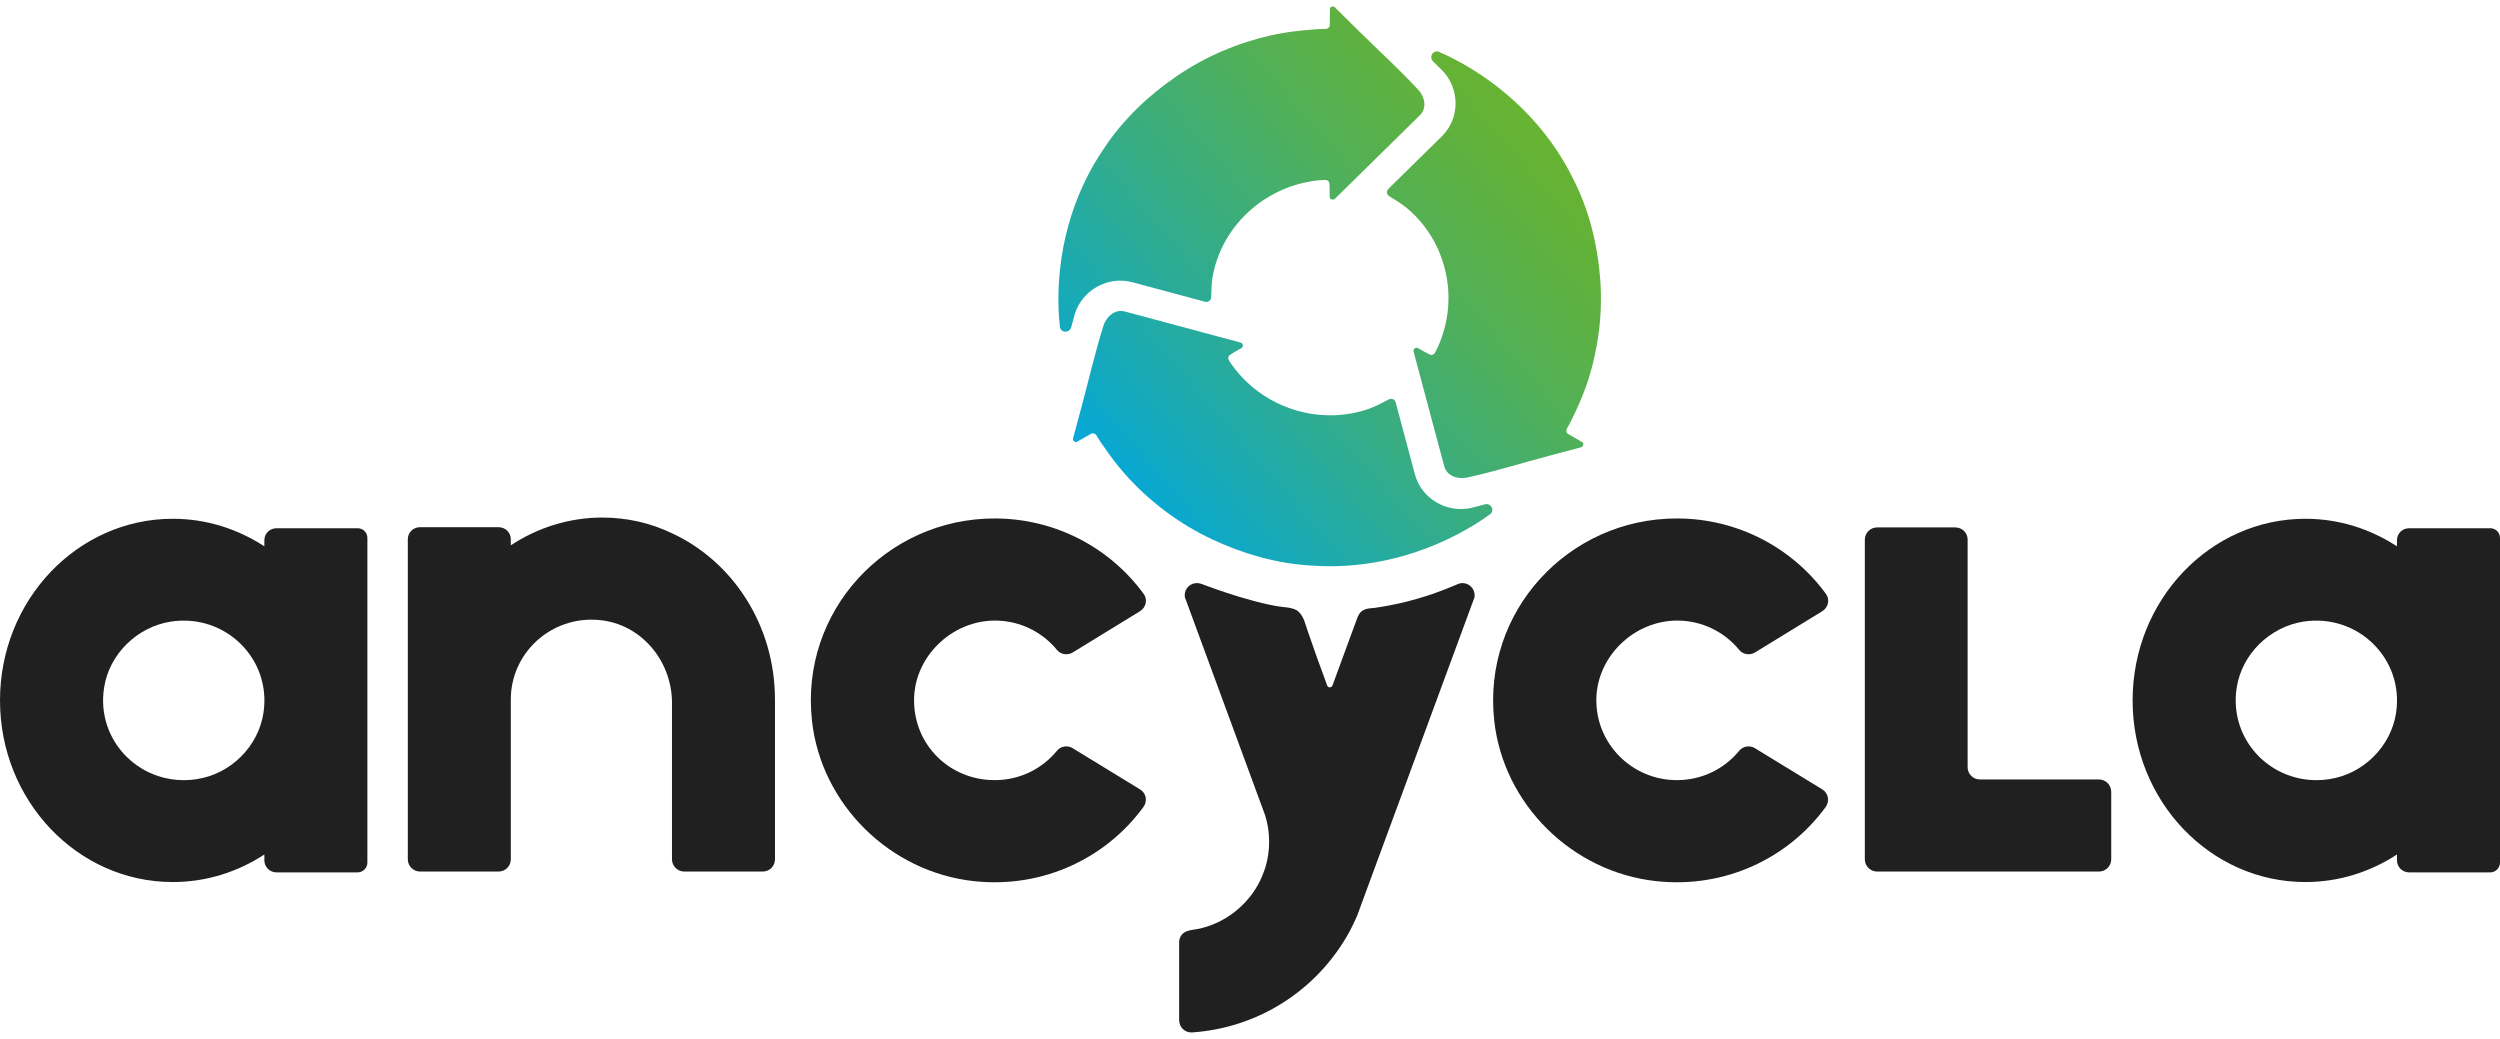 <svg width="154" height="64" viewBox="0 0 154 64" fill="none" xmlns="http://www.w3.org/2000/svg">
<g id="headerSite-logo">
<g id="Group">
<path id="Vector" d="M130.052 48.767V52.938C130.052 53.353 129.711 53.688 129.293 53.688H115.633C115.212 53.688 114.874 53.351 114.874 52.938V33.24C114.874 32.824 115.215 32.489 115.633 32.489H120.448C120.868 32.489 121.206 32.826 121.206 33.24V47.263C121.206 47.679 121.547 48.014 121.965 48.014H129.289C129.709 48.014 130.048 48.351 130.048 48.764L130.052 48.767Z" fill="#202020"/>
<path id="Vector_2" d="M22.03 32.54H17.034C16.616 32.54 16.284 32.869 16.284 33.282V33.654C14.643 32.583 12.714 31.956 10.645 31.956C4.772 31.956 0 36.961 0 43.145C0 49.33 4.77 54.334 10.645 54.334C12.714 54.334 14.643 53.71 16.284 52.637V52.997C16.284 53.4 16.616 53.739 17.034 53.739H22.03C22.362 53.739 22.631 53.464 22.631 53.136V33.133C22.631 32.805 22.364 32.538 22.03 32.538V32.54ZM16.23 43.911C15.919 45.979 14.215 47.677 12.124 47.995C8.757 48.515 5.895 45.704 6.41 42.373C6.72 40.305 8.436 38.618 10.527 38.29C13.883 37.78 16.734 40.591 16.23 43.911Z" fill="#202020"/>
<path id="Vector_3" d="M153.399 32.54H148.402C147.984 32.54 147.652 32.869 147.652 33.282V33.654C146.012 32.583 144.083 31.956 142.014 31.956C136.141 31.956 131.369 36.961 131.369 43.145C131.369 49.33 136.138 54.334 142.014 54.334C144.083 54.334 146.012 53.71 147.652 52.637V52.997C147.652 53.4 147.984 53.739 148.402 53.739H153.399C153.73 53.739 154 53.464 154 53.136V33.133C154 32.805 153.733 32.538 153.399 32.538V32.54ZM147.598 43.911C147.288 45.979 145.583 47.677 143.493 47.995C140.126 48.515 137.264 45.704 137.779 42.373C138.089 40.305 139.805 38.618 141.895 38.29C145.251 37.78 148.103 40.591 147.598 43.911Z" fill="#202020"/>
<path id="Vector_4" d="M47.739 43.083V52.935C47.739 53.349 47.407 53.688 46.978 53.688H42.154C41.736 53.688 41.394 53.349 41.394 52.935V43.294C41.394 40.716 39.497 38.426 36.913 38.194C33.953 37.919 31.466 40.219 31.466 43.083V52.935C31.466 53.349 31.134 53.688 30.705 53.688H25.881C25.463 53.688 25.121 53.349 25.121 52.935V33.218C25.121 32.805 25.453 32.476 25.871 32.476H30.716C31.134 32.476 31.466 32.805 31.466 33.218V33.59C33.095 32.519 35.035 31.881 37.104 31.881C38.626 31.881 40.085 32.221 41.391 32.847C45.133 34.577 47.737 38.511 47.737 43.081L47.739 43.083Z" fill="#202020"/>
<path id="Vector_5" d="M66.081 46.092L70.224 48.624C70.618 48.865 70.7 49.353 70.426 49.724C68.142 52.84 64.273 54.74 60.001 54.279C54.811 53.72 50.59 49.545 50.019 44.412C49.267 37.658 54.582 31.937 61.268 31.937C65.049 31.937 68.402 33.773 70.456 36.592C70.709 36.938 70.59 37.426 70.226 37.65L66.083 40.19C65.764 40.386 65.344 40.322 65.107 40.034C64.286 39.029 63.07 38.356 61.686 38.243C58.865 38.01 56.317 40.315 56.306 43.115C56.296 45.915 58.518 48.056 61.27 48.056C62.827 48.056 64.204 47.353 65.107 46.248C65.344 45.958 65.762 45.894 66.083 46.09L66.081 46.092Z" fill="#202020"/>
<path id="Vector_6" d="M108.108 46.092L112.251 48.624C112.635 48.858 112.719 49.361 112.454 49.724C110.169 52.84 106.3 54.74 102.028 54.279C96.838 53.72 92.618 49.545 92.047 44.412C91.294 37.658 96.61 31.937 103.295 31.937C107.076 31.937 110.43 33.773 112.484 36.592C112.736 36.938 112.617 37.426 112.253 37.65L108.111 40.19C107.792 40.386 107.371 40.322 107.134 40.034C106.311 39.029 105.097 38.356 103.714 38.243C100.892 38.01 98.345 40.315 98.334 43.115C98.323 45.841 100.545 48.056 103.298 48.056C104.854 48.056 106.231 47.353 107.134 46.248C107.371 45.958 107.789 45.894 108.111 46.09L108.108 46.092Z" fill="#202020"/>
<path id="Vector_7" d="M90.837 36.667C90.837 36.72 90.837 36.763 90.826 36.805L90.751 37.006L83.987 55.354C83.966 55.418 83.612 56.382 83.591 56.435C83.483 56.689 83.184 57.294 83.151 57.348C83.033 57.559 82.916 57.772 82.787 57.972C80.823 61.144 77.392 63.331 73.426 63.598C72.995 63.628 72.635 63.27 72.635 62.843V58.045C72.635 57.738 72.819 57.471 73.097 57.367C73.355 57.269 73.655 57.26 73.928 57.196C74.202 57.132 74.461 57.049 74.715 56.947C75.217 56.746 75.689 56.469 76.11 56.132C76.528 55.797 76.896 55.403 77.202 54.964C77.414 54.659 77.595 54.332 77.739 53.991L77.933 53.481C78.095 52.961 78.179 52.422 78.179 51.848C78.179 51.274 78.093 50.735 77.933 50.225L73.066 36.999C73.066 36.999 72.991 36.807 72.991 36.799C72.98 36.756 72.98 36.703 72.98 36.66C72.98 36.247 73.312 35.918 73.73 35.918C73.838 35.918 73.933 35.94 74.019 35.972C75.006 36.343 76.002 36.682 77.021 36.959C77.547 37.108 78.071 37.234 78.608 37.33C79.004 37.415 79.679 37.383 79.992 37.68C80.313 37.976 80.399 38.422 80.539 38.825C80.914 39.927 81.311 41.03 81.718 42.124C81.729 42.156 81.74 42.188 81.75 42.22C81.804 42.38 82.028 42.38 82.082 42.22C82.554 40.925 83.037 39.631 83.507 38.339C83.582 38.138 83.647 37.914 83.785 37.744C83.925 37.584 84.128 37.501 84.343 37.479C84.589 37.458 84.837 37.426 85.082 37.383C86.582 37.14 88.085 36.705 89.488 36.11C89.596 36.068 89.701 36.025 89.798 35.982C89.885 35.94 89.981 35.918 90.087 35.918C90.495 35.918 90.837 36.257 90.837 36.66V36.667Z" fill="#202020"/>
</g>
<g id="Group_2">
<path id="Vector_8" d="M96.571 26.316C96.676 26.143 96.762 25.953 96.853 25.774C96.946 25.588 97.034 25.401 97.12 25.213C97.398 24.61 97.646 23.993 97.849 23.358C98.48 21.343 98.739 19.221 98.567 17.112C98.405 15.043 97.881 12.932 96.937 11.077C96.926 11.056 96.915 11.034 96.905 11.013C95.362 7.853 92.713 5.274 89.583 3.641C89.294 3.492 88.992 3.344 88.682 3.217C88.66 3.195 88.65 3.185 88.628 3.185C88.596 3.174 88.553 3.163 88.52 3.163C88.318 3.163 88.167 3.323 88.167 3.524C88.167 3.62 88.199 3.705 88.264 3.767L88.844 4.34C89.947 5.475 89.936 7.3 88.811 8.403L85.531 11.627C85.391 11.755 85.412 11.977 85.574 12.083C85.927 12.294 86.453 12.636 86.634 12.793C88.895 14.659 89.764 17.758 88.895 20.526C88.766 20.94 88.607 21.343 88.402 21.714C88.359 21.799 88.272 21.863 88.167 21.863C88.061 21.863 87.52 21.537 87.341 21.439C87.298 21.417 87.277 21.417 87.255 21.417C87.158 21.417 87.115 21.492 87.094 21.535C87.072 21.567 87.061 21.609 87.072 21.641L87.458 23.083L88.969 28.736C89.141 29.34 89.826 29.542 90.393 29.414C92.077 29.043 93.749 28.523 95.422 28.077L97.415 27.546C97.491 27.525 97.534 27.439 97.534 27.365C97.534 27.333 97.523 27.301 97.513 27.279C97.502 27.269 97.491 27.247 97.469 27.237C97.459 27.226 96.954 26.941 96.644 26.759C96.597 26.727 96.551 26.714 96.523 26.661C96.499 26.612 96.487 26.559 96.491 26.503C96.491 26.473 96.499 26.446 96.508 26.422C96.523 26.386 96.545 26.354 96.566 26.316H96.571Z" fill="url(#paint0_linear_1626_3941)"/>
<path id="Vector_9" d="M69.767 17.389L74.228 18.587C74.409 18.643 74.593 18.513 74.605 18.323C74.614 17.914 74.648 17.293 74.696 17.058C75.198 14.188 77.476 11.896 80.332 11.254C80.759 11.158 81.192 11.094 81.619 11.083C81.714 11.077 81.813 11.12 81.867 11.211C81.921 11.305 81.906 11.93 81.908 12.13C81.91 12.177 81.921 12.196 81.931 12.213C81.979 12.297 82.065 12.297 82.115 12.292C82.153 12.294 82.197 12.284 82.218 12.258L83.287 11.207L87.479 7.085C87.923 6.635 87.755 5.946 87.361 5.524C86.195 4.268 84.904 3.095 83.677 1.884L82.216 0.44C82.16 0.387 82.065 0.391 81.998 0.429C81.97 0.444 81.949 0.47 81.936 0.491C81.931 0.506 81.918 0.525 81.921 0.549C81.916 0.564 81.918 1.137 81.916 1.496C81.912 1.553 81.923 1.598 81.891 1.649C81.86 1.694 81.817 1.732 81.77 1.756C81.742 1.771 81.716 1.777 81.69 1.781C81.651 1.788 81.612 1.786 81.567 1.784C81.362 1.779 81.153 1.798 80.951 1.813C80.742 1.828 80.535 1.845 80.326 1.865C79.657 1.929 78.996 2.024 78.336 2.167C76.256 2.632 74.271 3.472 72.508 4.675C70.778 5.848 69.193 7.351 68.04 9.089C68.027 9.109 68.014 9.13 68.001 9.149C66.008 12.051 65.074 15.608 65.21 19.108C65.225 19.43 65.245 19.762 65.29 20.091C65.281 20.121 65.279 20.134 65.29 20.153C65.296 20.185 65.309 20.227 65.324 20.255C65.426 20.43 65.641 20.479 65.816 20.379C65.9 20.332 65.958 20.262 65.982 20.174L66.193 19.392C66.635 17.877 68.236 16.975 69.764 17.389H69.767Z" fill="url(#paint1_linear_1626_3941)"/>
<path id="Vector_10" d="M91.747 31.101C91.663 31.054 91.572 31.039 91.486 31.063L90.695 31.272C89.15 31.651 87.559 30.73 87.156 29.214L85.975 24.791C85.934 24.608 85.727 24.516 85.554 24.599C85.192 24.795 84.632 25.077 84.401 25.154C81.636 26.158 78.491 25.354 76.502 23.226C76.204 22.908 75.931 22.569 75.709 22.209C75.655 22.13 75.644 22.023 75.696 21.931C75.75 21.837 76.306 21.539 76.48 21.436C76.521 21.411 76.532 21.392 76.541 21.372C76.588 21.289 76.545 21.217 76.519 21.176C76.502 21.142 76.469 21.112 76.437 21.106L74.982 20.716L69.279 19.185C68.665 19.029 68.145 19.517 67.973 20.067C67.456 21.695 67.074 23.388 66.628 25.043L66.096 27.015C66.076 27.09 66.13 27.169 66.195 27.207C66.223 27.222 66.255 27.23 66.279 27.23C66.294 27.226 66.318 27.228 66.337 27.216C66.352 27.211 66.855 26.923 67.167 26.746C67.219 26.721 67.253 26.689 67.314 26.693C67.368 26.697 67.421 26.714 67.469 26.744C67.495 26.761 67.514 26.78 67.531 26.8C67.555 26.83 67.574 26.866 67.594 26.902C67.691 27.079 67.814 27.248 67.928 27.416C68.044 27.587 68.165 27.757 68.286 27.926C68.676 28.467 69.09 28.985 69.546 29.478C70.995 31.029 72.721 32.308 74.655 33.216C76.545 34.112 78.655 34.718 80.752 34.837C80.776 34.837 80.8 34.839 80.823 34.841C84.362 35.099 87.94 34.118 90.936 32.255C91.21 32.082 91.49 31.898 91.757 31.696C91.788 31.687 91.801 31.685 91.811 31.666C91.837 31.645 91.867 31.613 91.882 31.585C91.984 31.41 91.919 31.203 91.745 31.101H91.747Z" fill="url(#paint2_linear_1626_3941)"/>
</g>
</g>
<defs>
<linearGradient id="paint0_linear_1626_3941" x1="70.528" y1="34.289" x2="98.677" y2="9.968" gradientUnits="userSpaceOnUse">
<stop stop-color="#00A7E1"/>
<stop offset="0.14" stop-color="#12A9C0"/>
<stop offset="0.44" stop-color="#38AD82"/>
<stop offset="0.69" stop-color="#53B054"/>
<stop offset="0.89" stop-color="#63B238"/>
<stop offset="1" stop-color="#6AB32E"/>
</linearGradient>
<linearGradient id="paint1_linear_1626_3941" x1="60.492" y1="22.673" x2="88.639" y2="-1.648" gradientUnits="userSpaceOnUse">
<stop stop-color="#00A7E1"/>
<stop offset="0.14" stop-color="#12A9C0"/>
<stop offset="0.44" stop-color="#38AD82"/>
<stop offset="0.69" stop-color="#53B054"/>
<stop offset="0.89" stop-color="#63B238"/>
<stop offset="1" stop-color="#6AB32E"/>
</linearGradient>
<linearGradient id="paint2_linear_1626_3941" x1="70.204" y1="33.914" x2="98.353" y2="9.593" gradientUnits="userSpaceOnUse">
<stop stop-color="#00A7E1"/>
<stop offset="0.14" stop-color="#12A9C0"/>
<stop offset="0.44" stop-color="#38AD82"/>
<stop offset="0.69" stop-color="#53B054"/>
<stop offset="0.89" stop-color="#63B238"/>
<stop offset="1" stop-color="#6AB32E"/>
</linearGradient>
</defs>
</svg>
